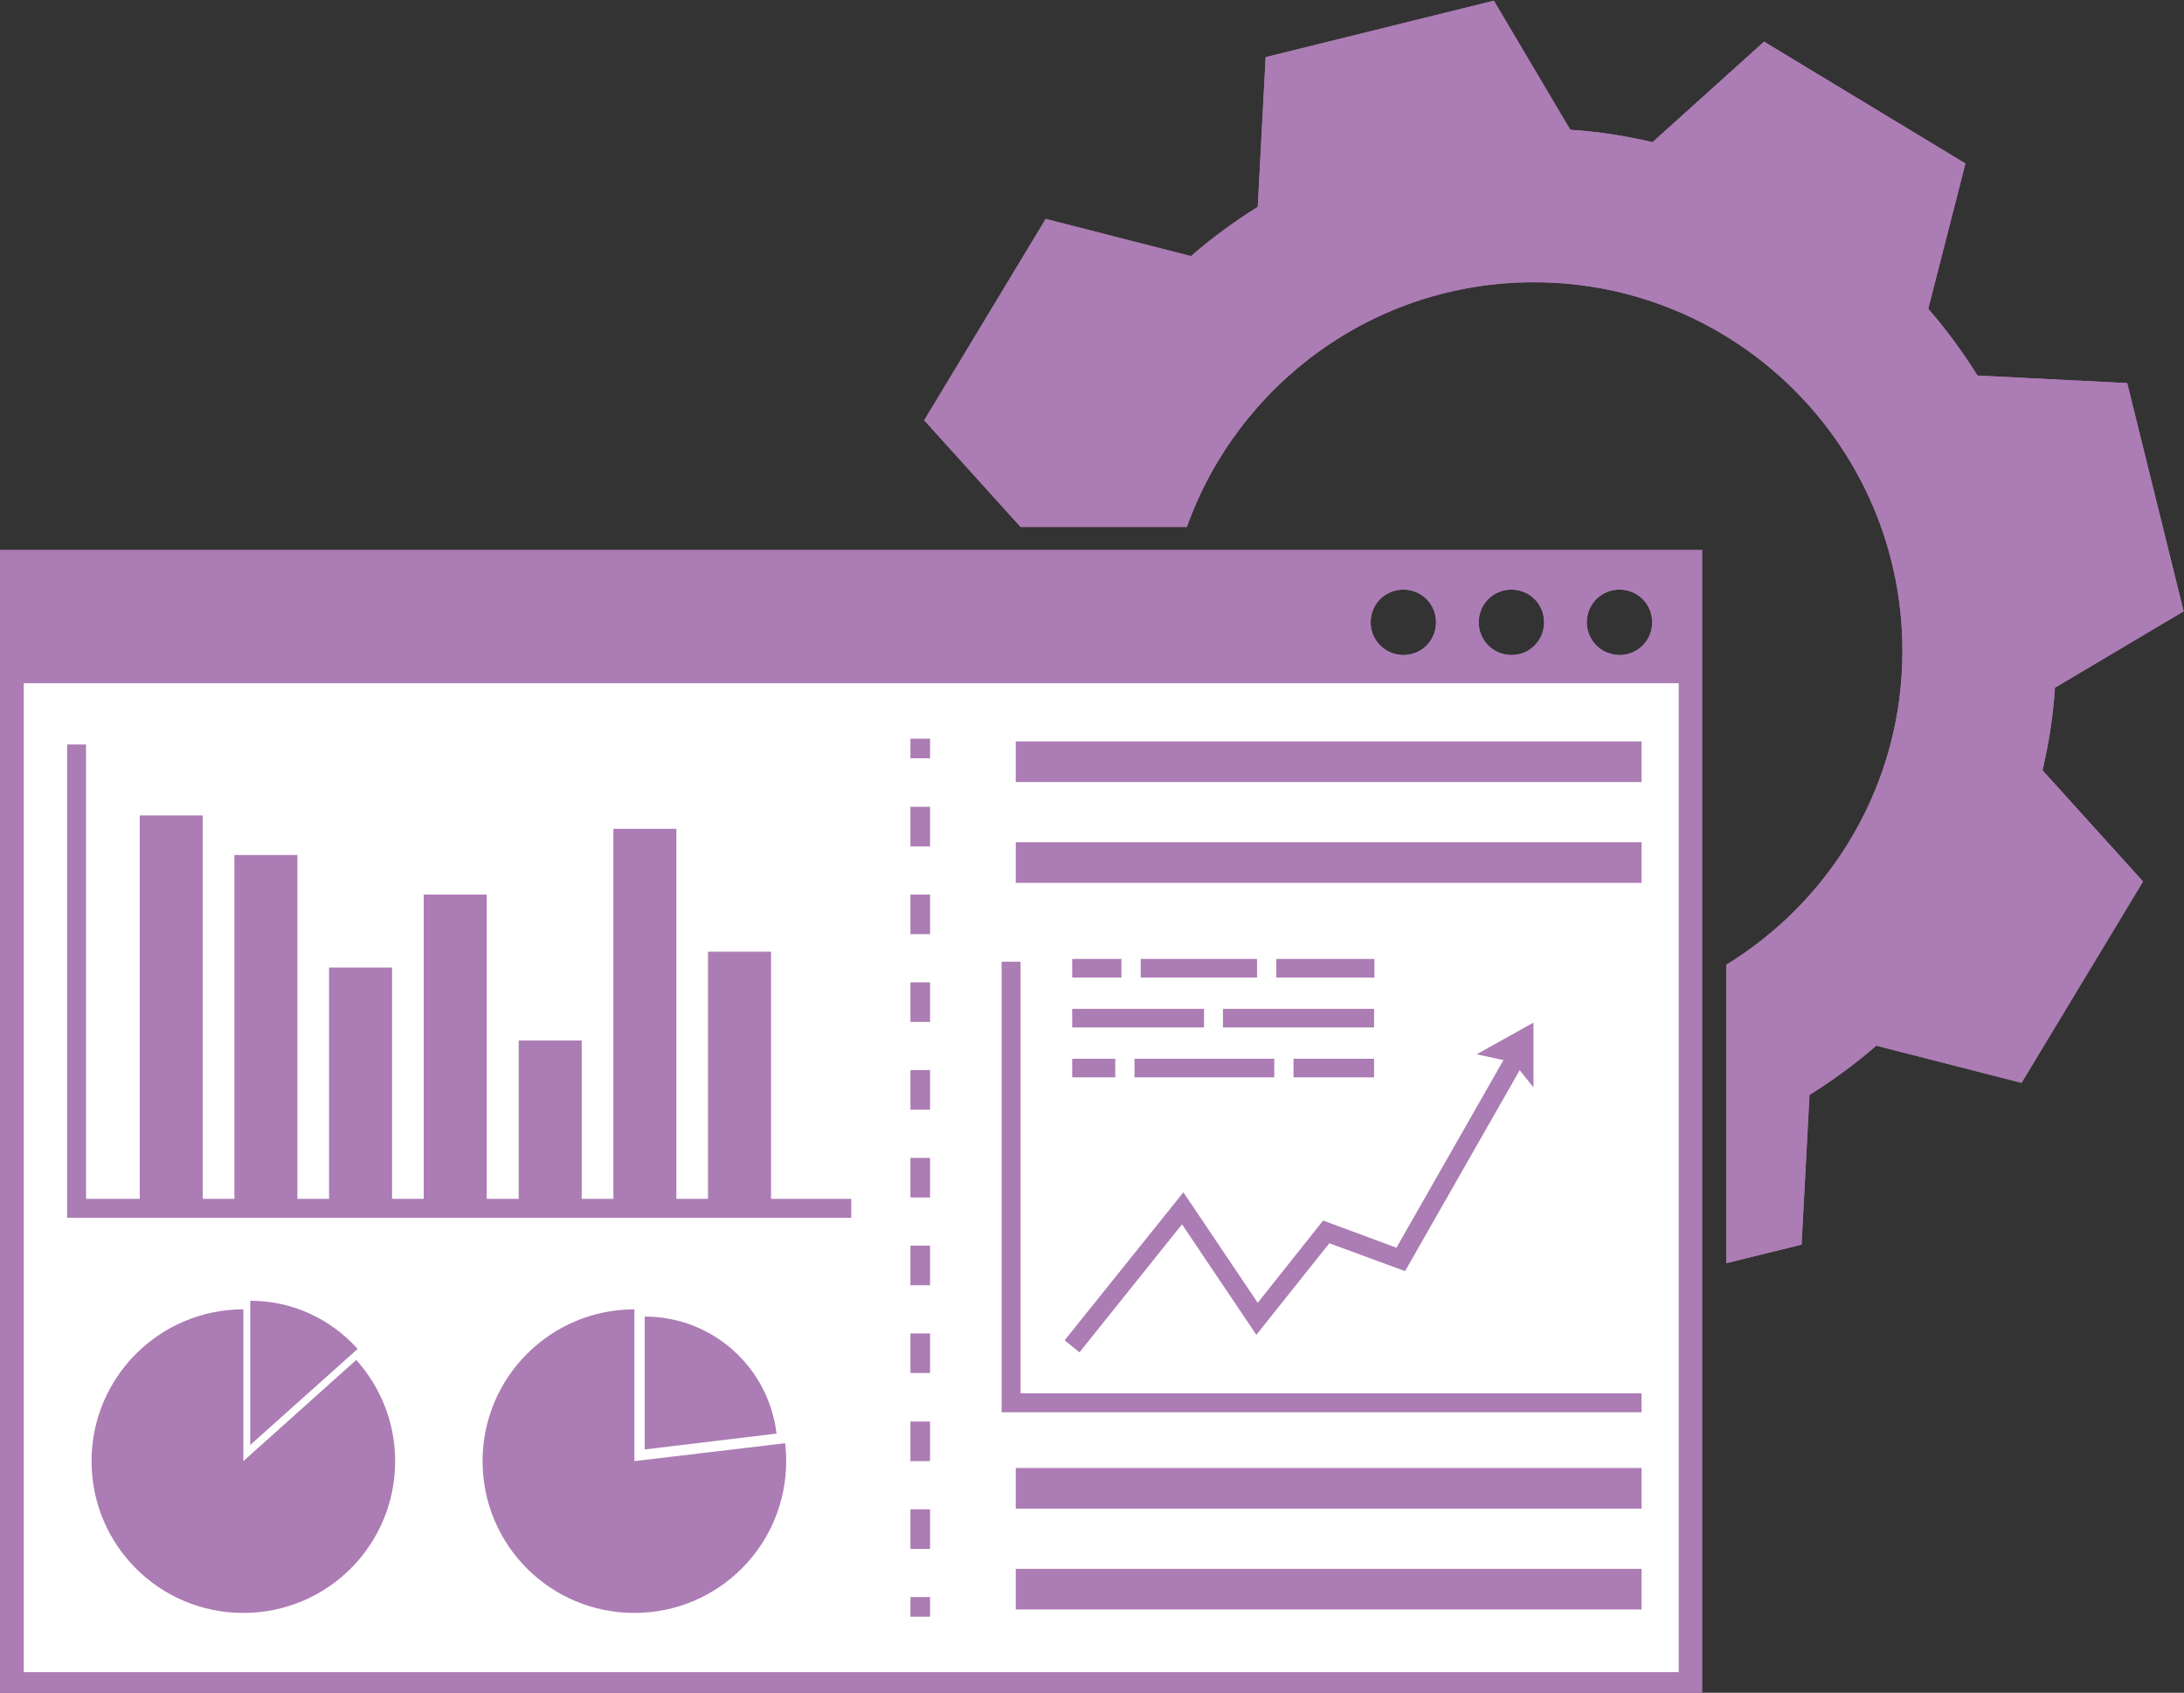 <?xml version="1.0" encoding="UTF-8"?><svg id="_レイヤー_2" xmlns="http://www.w3.org/2000/svg" viewBox="0 0 63.45 49.18"><rect x="0" y="0" width="63.45" height="49.18" fill="#333333" stroke="none"/><defs><style>.cls-1{fill:#ac7cb4;}.cls-1,.cls-2{stroke-width:0px;}.cls-2{fill:#fff;}</style></defs><g id="_レイヤー_1-2"><path class="cls-1" d="M59.7,19.98l3.74-2.22-1.64-6.63-4.35-.22c-.43-.69-.91-1.34-1.43-1.94l1.08-4.22-5.85-3.54-3.24,2.92c-.78-.18-1.58-.31-2.39-.36l-2.22-3.75-6.63,1.64-.23,4.35c-.69.43-1.34.91-1.94,1.43l-4.22-1.08-3.53,5.85,2.8,3.1h4.83c1.48-4.14,5.43-7.11,10.08-7.11,5.92,0,10.71,4.8,10.71,10.71,0,3.86-2.05,7.24-5.12,9.12v8.67l2.19-.54.23-4.35c.69-.43,1.34-.91,1.94-1.43l4.22,1.08,3.53-5.85-2.92-3.23c.18-.78.31-1.58.36-2.39Z"/><path class="cls-1" d="M0,15.98v33.2h49.45V15.98H0ZM40.77,19.03c-.52,0-.95-.42-.95-.95s.42-.95.95-.95.95.42.95.95-.42.95-.95.95ZM43.91,19.03c-.52,0-.95-.42-.95-.95s.42-.95.95-.95.95.42.95.95-.42.95-.95.95ZM47.05,19.03c-.52,0-.95-.42-.95-.95s.42-.95.95-.95.95.42.95.95-.42.95-.95.95Z"/><rect class="cls-1" x=".69" y="19.85" width="48.08" height="28.73"/><rect class="cls-1" x="4.06" y="23.69" width="1.83" height="11.41"/><rect class="cls-1" x="6.81" y="24.84" width="1.83" height="10.26"/><rect class="cls-1" x="9.56" y="28.11" width="1.83" height="7"/><rect class="cls-1" x="12.31" y="25.99" width="1.83" height="9.12"/><rect class="cls-1" x="15.07" y="30.23" width="1.83" height="4.87"/><rect class="cls-1" x="17.82" y="24.08" width="1.83" height="11.02"/><rect class="cls-1" x="20.57" y="27.65" width="1.83" height="7.45"/><polygon class="cls-1" points="24.73 35.38 1.95 35.38 1.95 21.63 2.5 21.63 2.5 34.83 24.73 34.83 24.73 35.38"/><rect class="cls-1" x="29.51" y="21.54" width="18.18" height="1.18"/><rect class="cls-1" x="29.51" y="24.47" width="18.18" height="1.18"/><rect class="cls-1" x="29.51" y="42.65" width="18.18" height="1.18"/><rect class="cls-1" x="29.51" y="45.58" width="18.18" height="1.18"/><polygon class="cls-1" points="47.69 41.03 29.1 41.03 29.1 27.94 29.65 27.94 29.65 40.48 47.69 40.48 47.69 41.03"/><rect class="cls-1" x="33.14" y="27.86" width="3.38" height=".54"/><rect class="cls-1" x="37.08" y="27.86" width="2.85" height=".54"/><rect class="cls-1" x="31.15" y="27.86" width="1.43" height=".54"/><rect class="cls-1" x="31.15" y="29.31" width="3.83" height=".54"/><rect class="cls-1" x="35.53" y="29.31" width="4.39" height=".54"/><rect class="cls-1" x="32.96" y="30.76" width="4.06" height=".54"/><rect class="cls-1" x="37.58" y="30.76" width="2.34" height=".54"/><rect class="cls-1" x="31.15" y="30.76" width="1.25" height=".54"/><polygon class="cls-1" points="31.36 39.29 30.93 38.94 34.38 34.64 36.54 37.85 38.44 35.46 40.57 36.25 43.78 30.62 44.26 30.9 40.82 36.93 38.62 36.12 36.5 38.78 34.34 35.57 31.36 39.29"/><polygon class="cls-1" points="42.9 30.63 44.55 29.71 44.55 31.59 43.96 30.86 42.9 30.63"/><rect class="cls-1" x="26.45" y="23.44" width=".57" height="1.15"/><rect class="cls-1" x="26.45" y="25.99" width=".57" height="1.15"/><rect class="cls-1" x="26.45" y="21.46" width=".57" height=".57"/><rect class="cls-1" x="26.45" y="28.54" width=".57" height="1.15"/><rect class="cls-1" x="26.45" y="31.09" width=".57" height="1.15"/><rect class="cls-1" x="26.45" y="33.64" width=".57" height="1.15"/><rect class="cls-1" x="26.45" y="36.19" width=".57" height="1.15"/><rect class="cls-1" x="26.45" y="38.74" width=".57" height="1.15"/><rect class="cls-1" x="26.45" y="41.3" width=".57" height="1.15"/><rect class="cls-1" x="26.45" y="43.85" width=".57" height="1.15"/><rect class="cls-1" x="26.45" y="46.4" width=".57" height=".57"/><path class="cls-1" d="M7.07,42.45v-4.41c-2.43,0-4.41,1.97-4.41,4.41s1.97,4.41,4.41,4.41,4.41-1.97,4.41-4.41c0-1.13-.43-2.16-1.13-2.94l-3.28,2.94Z"/><path class="cls-1" d="M10.39,39.19c-.77-.86-1.88-1.4-3.12-1.4v4.19l3.12-2.79Z"/><path class="cls-1" d="M18.43,38.04c-2.43,0-4.41,1.97-4.41,4.41s1.97,4.41,4.41,4.41,4.41-1.97,4.41-4.41c0-.18-.01-.35-.03-.52l-4.38.52v-4.41Z"/><path class="cls-1" d="M18.73,38.25v3.86l3.83-.46c-.23-1.92-1.85-3.4-3.83-3.4Z"/><path class="cls-1" d="M59.7,19.98l3.74-2.22-1.64-6.63-4.35-.22c-.43-.69-.91-1.34-1.43-1.94l1.08-4.22-5.85-3.54-3.24,2.92c-.78-.18-1.58-.31-2.39-.36l-2.22-3.75-6.63,1.64-.23,4.35c-.69.43-1.34.91-1.94,1.43l-4.22-1.08-3.53,5.85,2.8,3.1h4.83c1.48-4.14,5.43-7.11,10.08-7.11,5.92,0,10.71,4.8,10.71,10.71,0,3.86-2.05,7.24-5.12,9.12v8.67l2.19-.54.23-4.35c.69-.43,1.34-.91,1.94-1.43l4.22,1.08,3.53-5.85-2.92-3.23c.18-.78.31-1.58.36-2.39Z"/><path class="cls-1" d="M0,15.98v33.2h49.45V15.98H0ZM40.77,19.03c-.52,0-.95-.42-.95-.95s.42-.95.95-.95.95.42.95.95-.42.95-.95.95ZM43.91,19.03c-.52,0-.95-.42-.95-.95s.42-.95.95-.95.95.42.95.95-.42.95-.95.95ZM47.05,19.03c-.52,0-.95-.42-.95-.95s.42-.95.95-.95.95.42.95.95-.42.95-.95.95Z"/><rect class="cls-2" x=".69" y="19.85" width="48.08" height="28.73"/><rect class="cls-1" x="4.06" y="23.69" width="1.83" height="11.41"/><rect class="cls-1" x="6.81" y="24.84" width="1.83" height="10.26"/><rect class="cls-1" x="9.56" y="28.11" width="1.83" height="7"/><rect class="cls-1" x="12.31" y="25.99" width="1.83" height="9.12"/><rect class="cls-1" x="15.07" y="30.23" width="1.83" height="4.87"/><rect class="cls-1" x="17.82" y="24.08" width="1.83" height="11.02"/><rect class="cls-1" x="20.57" y="27.65" width="1.83" height="7.45"/><polygon class="cls-1" points="24.73 35.38 1.95 35.38 1.95 21.63 2.5 21.63 2.5 34.83 24.73 34.83 24.73 35.38"/><rect class="cls-1" x="29.51" y="21.54" width="18.18" height="1.18"/><rect class="cls-1" x="29.51" y="24.47" width="18.18" height="1.18"/><rect class="cls-1" x="29.51" y="42.65" width="18.18" height="1.18"/><rect class="cls-1" x="29.51" y="45.58" width="18.18" height="1.18"/><polygon class="cls-1" points="47.69 41.03 29.1 41.03 29.1 27.94 29.65 27.94 29.65 40.48 47.69 40.48 47.69 41.03"/><rect class="cls-1" x="33.14" y="27.86" width="3.38" height=".54"/><rect class="cls-1" x="37.08" y="27.86" width="2.85" height=".54"/><rect class="cls-1" x="31.15" y="27.86" width="1.43" height=".54"/><rect class="cls-1" x="31.15" y="29.31" width="3.83" height=".54"/><rect class="cls-1" x="35.53" y="29.31" width="4.39" height=".54"/><rect class="cls-1" x="32.96" y="30.76" width="4.06" height=".54"/><rect class="cls-1" x="37.58" y="30.76" width="2.34" height=".54"/><rect class="cls-1" x="31.15" y="30.76" width="1.25" height=".54"/><polygon class="cls-1" points="31.36 39.29 30.93 38.94 34.38 34.64 36.54 37.85 38.44 35.46 40.57 36.25 43.78 30.62 44.26 30.9 40.82 36.93 38.62 36.12 36.5 38.78 34.34 35.57 31.36 39.29"/><polygon class="cls-1" points="42.9 30.63 44.55 29.71 44.55 31.59 43.96 30.86 42.9 30.63"/><rect class="cls-1" x="26.45" y="23.44" width=".57" height="1.15"/><rect class="cls-1" x="26.45" y="25.99" width=".57" height="1.15"/><rect class="cls-1" x="26.45" y="21.46" width=".57" height=".57"/><rect class="cls-1" x="26.45" y="28.54" width=".57" height="1.15"/><rect class="cls-1" x="26.45" y="31.09" width=".57" height="1.15"/><rect class="cls-1" x="26.45" y="33.64" width=".57" height="1.15"/><rect class="cls-1" x="26.45" y="36.19" width=".57" height="1.15"/><rect class="cls-1" x="26.45" y="38.74" width=".57" height="1.15"/><rect class="cls-1" x="26.45" y="41.3" width=".57" height="1.15"/><rect class="cls-1" x="26.45" y="43.85" width=".57" height="1.15"/><rect class="cls-1" x="26.45" y="46.4" width=".57" height=".57"/><path class="cls-1" d="M7.07,42.45v-4.41c-2.43,0-4.41,1.97-4.41,4.41s1.97,4.41,4.41,4.41,4.41-1.97,4.41-4.41c0-1.13-.43-2.16-1.13-2.94l-3.28,2.94Z"/><path class="cls-1" d="M10.39,39.19c-.77-.86-1.88-1.4-3.12-1.4v4.19l3.12-2.79Z"/><path class="cls-1" d="M18.43,38.04c-2.43,0-4.41,1.97-4.41,4.41s1.97,4.41,4.41,4.41,4.41-1.97,4.41-4.41c0-.18-.01-.35-.03-.52l-4.38.52v-4.41Z"/><path class="cls-1" d="M18.73,38.25v3.86l3.83-.46c-.23-1.92-1.85-3.4-3.83-3.4Z"/></g></svg>